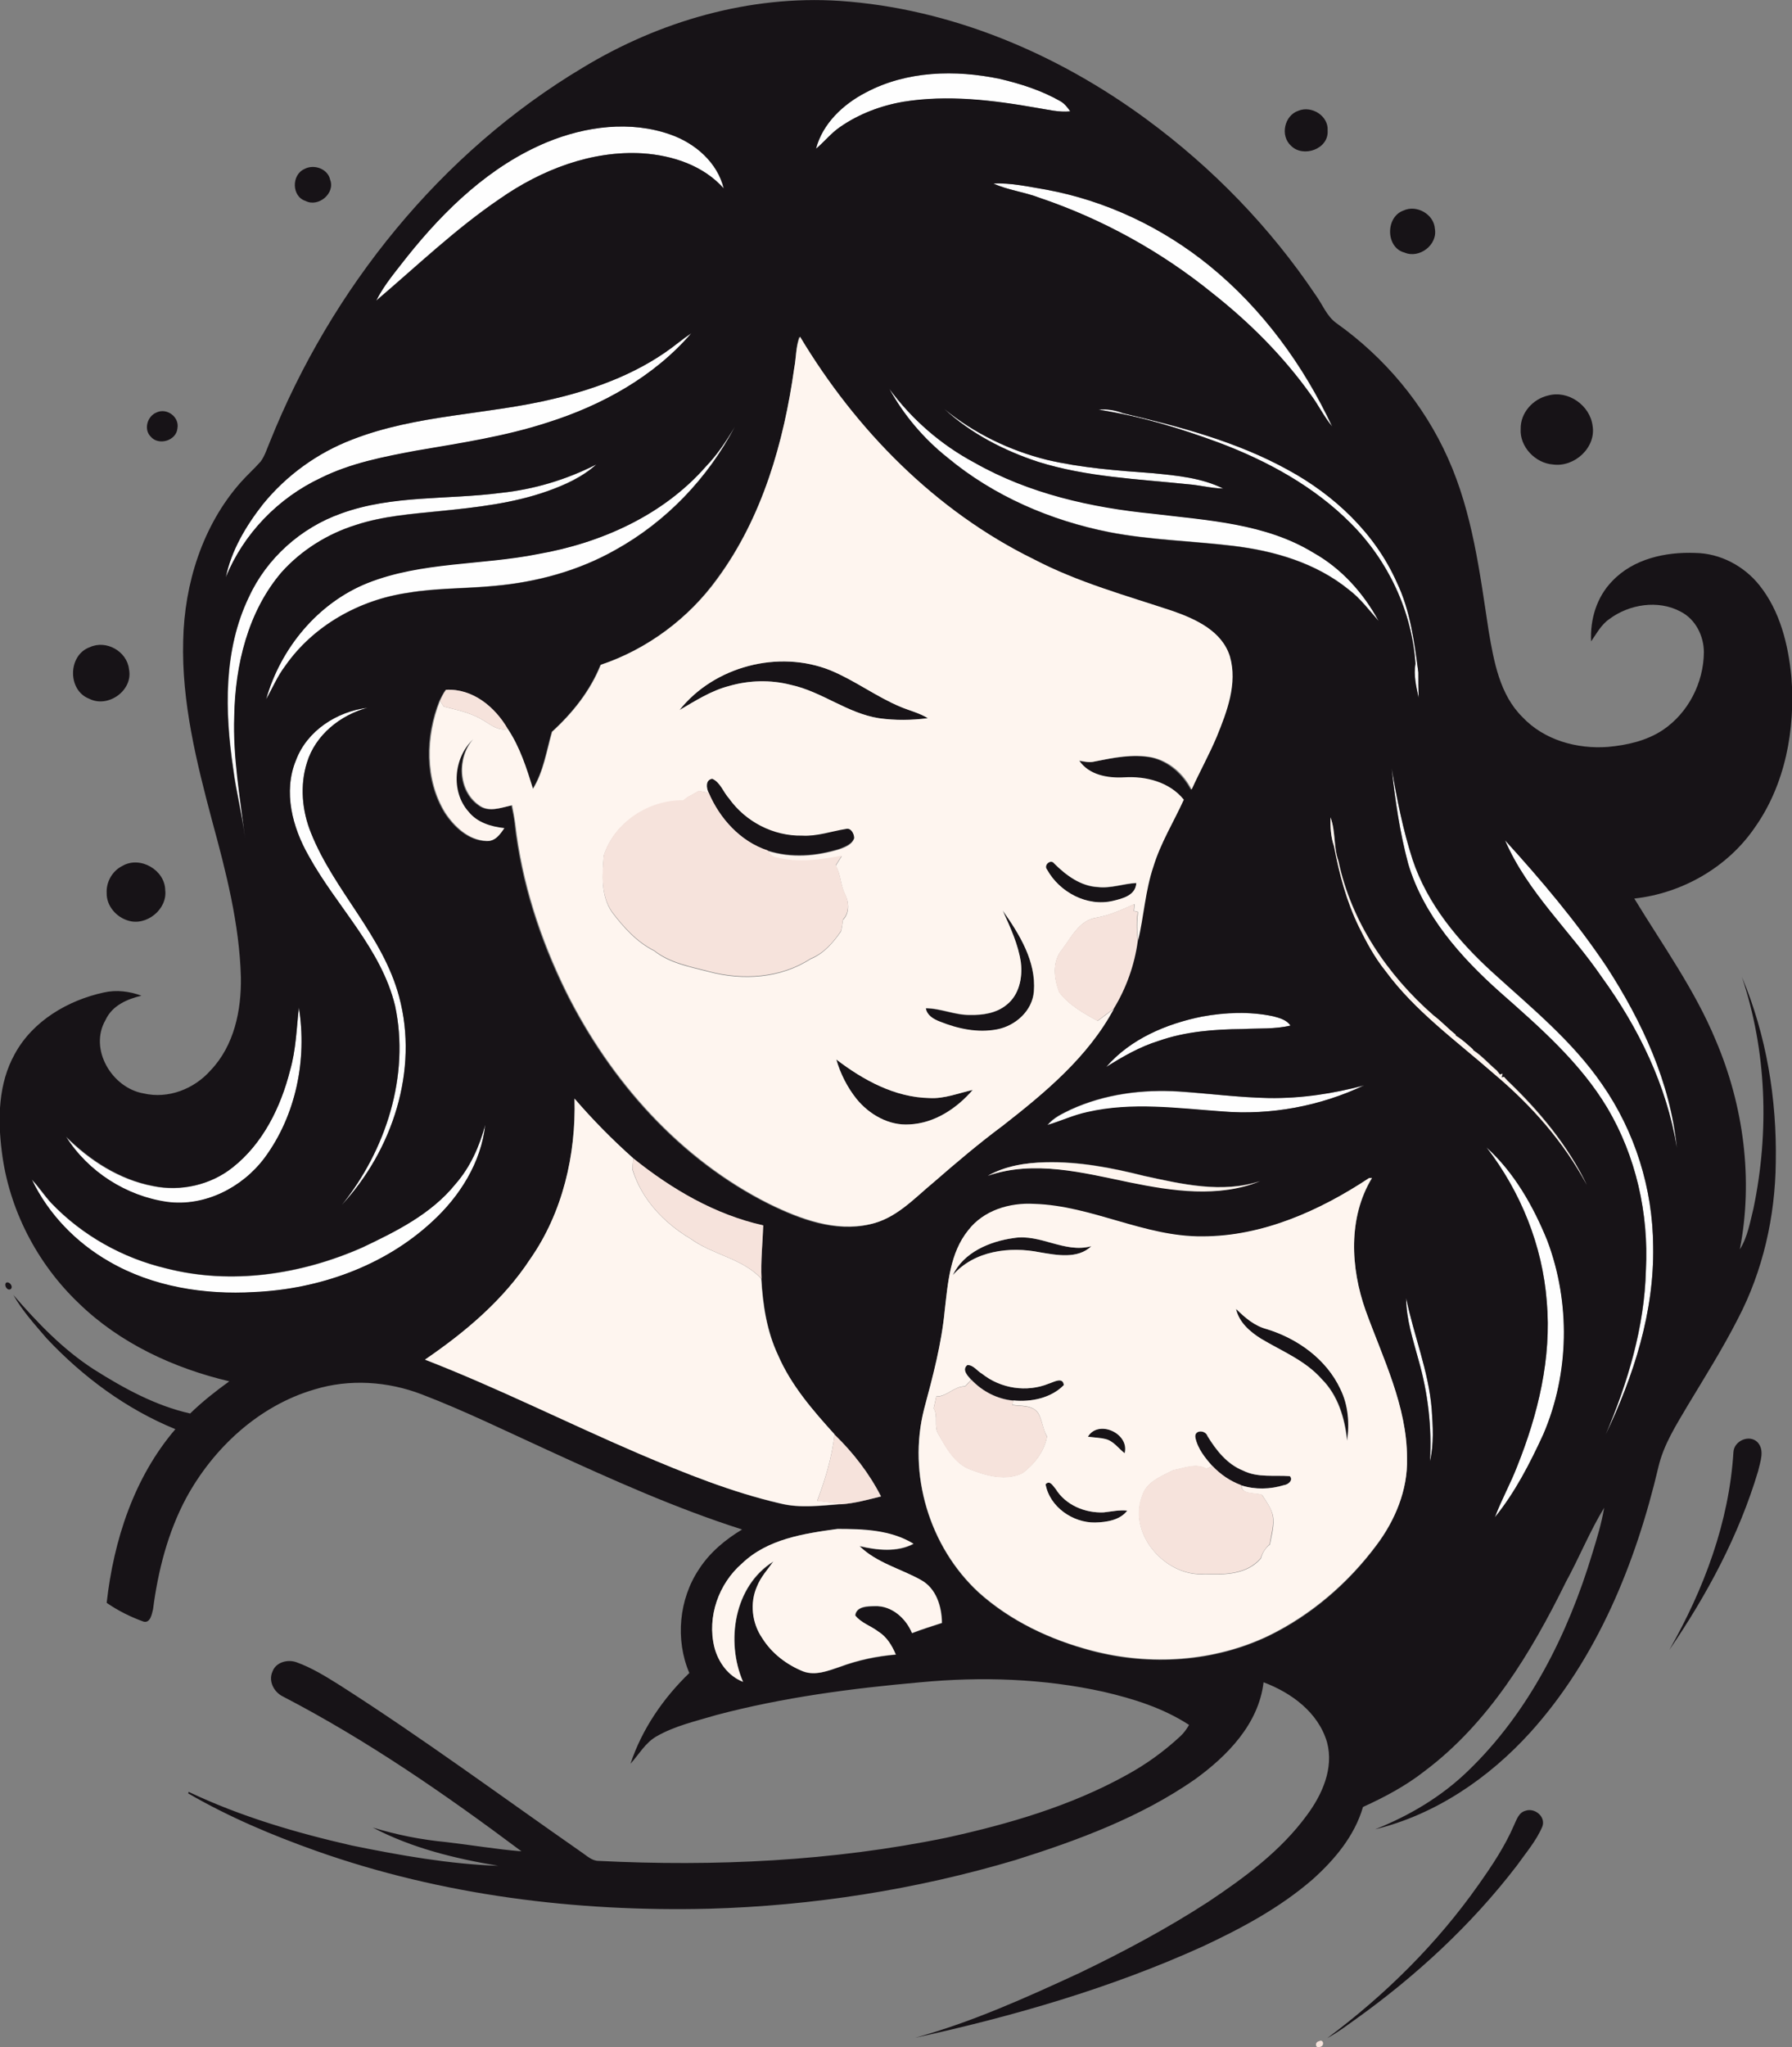 <?xml version="1.0" encoding="iso-8859-1"?>
<!-- Generator: Adobe Illustrator 19.2.0, SVG Export Plug-In . SVG Version: 6.00 Build 0)  -->
<svg version="1.1" id="Layer_1" xmlns="http://www.w3.org/2000/svg" xmlns:xlink="http://www.w3.org/1999/xlink" x="0px" y="0px"
	 viewBox="0 0 618.2 706.1" enable-background="new 0 0 618.2 706.1" xml:space="preserve">
<rect x="0" y="0" width="618.2" height="706.1" fill="#808080" stroke="none"/>
<path fill="#FEFEFE" d="M298.7,31.9c14.1-7.5,30.9-7.9,46.2-4.7c7.2,1.7,14.4,3.9,20.9,7.7c1.5,0.8,2.5,2.1,3.4,3.5
	c-3.9,0.4-7.7-0.6-11.5-1.2c-15.2-2.6-30.8-4.5-46.1-2.1c-7.8,1.4-15.4,4.2-21.8,8.7c-3.1,2.1-5.4,5.1-8.3,7.5
	C283.7,42.6,290.9,36,298.7,31.9z"/>
<path fill="#FEFEFE" d="M188.8,49c13.3-5.5,28.6-7.5,42.4-2.6c8.5,2.9,16.3,9.6,18.4,18.6c-7-7.9-17.6-11.4-27.9-12.1
	c-17.7-1.1-35.1,5.7-49.4,15.7C157,79,143.7,91.8,129.7,103.7c2.8-5.5,7-10.3,10.7-15.2C153.5,72.2,169.2,57.1,188.8,49z"/>
<path fill="#FEFEFE" d="M342.7,63.3c6.1-0.3,12.1,1.1,18.1,2.1c20.6,3.8,40.1,13,56.3,26.2c18.3,14.8,32.5,34.3,42.4,55.5
	c-2.7-3.3-4.6-7.3-7.2-10.7c-9.5-13.3-21.1-25-34-35.2c-17.8-14.4-38.2-25.6-59.8-33C353.4,66.2,347.7,65.6,342.7,63.3z"/>
<path fill="#FEFEFE" d="M234,118.2c1.4-1.1,2.9-2.2,4.5-3.2c-12.9,15-30.9,24.9-49.6,30.8c-14.7,4.8-30.1,7.1-45.3,9.7
	c-11.2,2.1-22.6,4.2-32.9,9.4C96,171.7,84,184.1,77.9,199.1c1.9-9.3,7-17.8,12.8-25.2c8.1-9.9,18.8-17.7,30.8-22.3
	c22.3-8.7,46.7-8.5,69.7-14.1C206.4,133.9,221.6,128.1,234,118.2z"/>
<path fill="#FEFEFE" d="M306.8,134.1c7.8,10.5,17.8,19.3,29.4,25.4c18.8,10.6,40.3,15.5,61.6,17.6c18.8,2.3,38.8,3.3,55.4,13.5
	c9.6,5.4,17.2,13.9,22.4,23.5c-3.3-3.7-6.3-7.8-10.3-10.8c-11.3-9.2-25.7-13.4-40-15.1c-14.1-1.7-28.5-2-42.5-4.7
	c-20.3-4-40-12.4-56-25.8C318.6,151.3,311.8,143.2,306.8,134.1z"/>
<path fill="#FEFEFE" d="M325.7,141c10.3,8.5,22.6,14.4,35.5,17.6c12,2.8,24.3,3.7,36.5,4.6c8.2,0.8,16.8,1.6,24.3,5.3
	c-4.1-0.1-8.2-1.2-12.3-1.5c-17.3-1.8-34.9-2.4-51.5-7.7C346.3,155.4,334.9,149.5,325.7,141z"/>
<path fill="#FEFEFE" d="M379,141.3c2.9-0.4,5.7,0.1,8.4,1.2c19.6,4.7,39.3,9.8,57,19.6c16,8.6,29.9,21.8,37.4,38.6
	c4.7,9.8,6.1,20.6,7.5,31.2c0,2.9,0,5.8,0.1,8.8c-0.9-3.9-1.8-7.8-1.1-11.8c-1.2-18.1-9.4-35.6-22.3-48.4
	c-12.7-12.7-28.7-21.5-45.4-27.8C407.1,147.7,393.2,143.5,379,141.3z"/>
<path fill="#FEFEFE" d="M243.5,160.9c3.9-4.1,7.1-8.9,10-13.8c-9.3,17.7-23.7,32.8-41.2,42.5c-12.7,7.2-27.1,11.1-41.6,12.4
	c-10,1-20.1,0.7-30,2.4c-16.7,2.4-32.6,11.3-42.3,25.2c-2.7,3.6-4.4,7.7-6.6,11.5c5-17.6,17.9-33.2,35-40.1
	c18.7-7.5,39.3-6.1,58.8-10C207.4,187.3,228.8,177.7,243.5,160.9z"/>
<path fill="#FEFEFE" d="M172.7,170c11.5-1.2,22.8-4.5,33.1-9.9c-4.8,4.3-10.8,7-16.8,9.2c-11.9,4.3-24.6,5.7-37.1,6.9
	c-9.8,1-19.7,1.7-29.1,4.8c-9.8,3.1-18.8,8.7-25.6,16.3c-11.7,13.6-16,32.1-16.3,49.6c-0.5,14.1,2,28,3.7,41.9
	c-1-8-3.1-15.8-4.1-23.8c-2.9-19.6-3.4-40.8,5.4-59.1c6.2-13.4,18-24,31.9-28.9C135.3,170.6,154.4,172.4,172.7,170z"/>
<path fill="#FEFEFE" d="M102.1,262.2c3.9-10.2,14.1-16.8,24.7-18.1c-9.4,2.5-18,9.4-20.9,18.9c-2.5,7.9-1.7,16.7,1.4,24.3
	c8,20,24.8,35.4,30.4,56.5c6.8,25.3-2.3,52.9-19.8,71.8c15.2-18.9,23.6-44.6,18.4-68.7c-4.8-19.8-20.3-34.3-29.8-51.7
	C100.9,285.4,97.6,273.1,102.1,262.2z"/>
<path fill="#FEFEFE" d="M480.1,265c1.8,10.6,3.9,21.2,7.2,31.5c5.1,15.5,15.9,28.3,27.8,39.1c13.2,12,27.3,23.5,37.5,38.3
	c11.4,16.3,17.6,36.1,17.7,56c0.4,22.7-6.7,44.7-16.4,65c7.7-18.1,13.5-37.2,13.9-56.9c1-19.4-3.4-39.1-13.3-55.8
	c-9.4-15.8-23.4-27.9-37-39.9c-13.6-12.1-26.4-26.5-31.7-44.3C482.9,287.1,481.3,276.1,480.1,265z"/>
<path fill="#FEFEFE" d="M519.2,289.8c12.5,13.8,24.6,28,34.9,43.5c12.3,18.8,22.1,40,24.3,62.6c-3.4-21.4-13.2-41.4-25.9-58.9
	C541.8,321.1,526.9,307.8,519.2,289.8z"/>
<path fill="#FEFEFE" d="M103.1,347.5c2.9,17.9-1,37.2-11.9,51.9c-7.7,10.3-20.7,16.9-33.6,15.2c-14.1-2-27.3-10.4-34.9-22.5
	c8.2,8.2,18.4,14.8,30,17c9.5,2,19.9-0.4,27.5-6.4c10.5-8.3,16.6-20.8,19.8-33.5C102.1,362.1,102.3,354.8,103.1,347.5z"/>
<path fill="#FEFEFE" d="M381.6,368c8.3-9.7,20.8-15,33.1-17.4c8.1-1.4,16.5-1.8,24.5-0.1c2.2,0.5,4.6,1.2,6,3.2
	c-5.4,1.3-11,0.9-16.5,1.2c-9.8,0.1-19.7,0.9-29,4.1C393.3,361,387.4,364.4,381.6,368z"/>
<path fill="#FEFEFE" d="M437.7,378.7c11.1,0.1,22.2-1.6,33-4.3c-15.2,7.1-32.3,10.3-49,9c-15.4-1.1-31.1-3.2-46.4,0.2
	c-4.8,1-9.3,3.1-13.9,4.5c2.1-2.6,5.2-4,8.1-5.4c11.6-5.3,24.6-7,37.3-6.2C417.1,377.2,427.4,378.5,437.7,378.7z"/>
<path fill="#FEFEFE" d="M157.1,408.4c5.1-5.8,8.3-13,10.3-20.4c-1.4,13-8.8,24.7-18.3,33.4c-16.5,15.3-39,23.2-61.4,24.3
	c-17.1,1-35-1.8-50-10.5c-11.4-6.5-21.1-16.3-26.7-28.3c2.4,2.6,4.3,5.6,6.8,8.2c10.6,11.1,24.5,18.8,39.5,22.4
	c22.6,5.8,46.7,2.1,67.7-7.2C136.7,424.7,148.8,418.6,157.1,408.4z"/>
<path fill="#FEFEFE" d="M512.8,395.7c9.6,8.7,16.1,20.3,21,32.2c8.1,21.3,7.7,45.8-1.4,66.8c-4.6,10-9.8,20-16.7,28.6
	c2.3-6,5.4-11.6,7.7-17.6c7.2-17.9,11.9-37.3,10.2-56.8C532.2,429.6,524.6,411,512.8,395.7z"/>
<path fill="#FEFEFE" d="M485.1,447.7c2.6,12.8,7.8,25.1,8.8,38.2c0.5,6,0.8,12.2-0.6,18.1c0.7-11.7-0.6-23.5-3.9-34.8
	C487.5,462.1,485.1,455.1,485.1,447.7z"/>
<g>
	<g>
		<path fill="#171317" d="M201.1,23.3c26.4-16,57.5-25,88.5-23c38.4,2.6,75.2,18.2,106,40.9c22.7,16.7,42.6,37.2,58.3,60.6
			c2.4,3.3,3.8,7.3,7.2,9.7c16.6,11.8,30.1,27.9,38.4,46.5c8.5,18.9,11,39.6,14.1,59.9c1.8,10.4,3.8,21.7,11.6,29.4
			c7.5,8,18.9,11.1,29.5,10.3c6.6-0.6,13.3-2.1,18.9-5.8c8.8-5.9,14.1-16.3,14.2-26.8c0-5.7-2.9-11.5-8.1-14.1
			c-7.7-4.1-17.7-2.5-24.5,2.6c-2.8,1.9-4.4,5-6.3,7.7c-0.4-7.5,1.9-15.3,7.3-20.8c7.3-7.7,18.4-10.1,28.6-9.7
			c8.6,0.1,16.9,4.5,22.2,11.2c7.1,8.9,9.9,20.4,11,31.6c1.4,18-2.1,37.1-12.7,52c-9.4,13.7-25.1,22.6-41.5,24.4
			c9.8,16.1,20.9,31.5,28.1,48.9c9.6,22.5,13,48,8.3,72.1c2.7-4.3,3.5-9.3,4.7-14.1c5.5-26.4,4.6-54.3-4-79.9
			c8.5,20.2,12.1,42.2,11.7,64c-0.2,18.6-4.4,37.4-13.1,54c-5.2,10.2-11.3,19.9-17.2,29.7c-4,6.8-8.4,13.6-10.2,21.4
			c-7.8,33.1-21.1,65.9-44.1,91.4c-14.3,15.8-32.7,28.4-53.6,33.5c11.8-4.7,22.8-11.2,32-20.1c21.1-20.3,34.5-47.2,42.9-75
			c1.6-5.2,3.2-10.4,4.1-15.8c-5,8.2-8.6,17.2-13.2,25.6c-12,24.4-26.6,48.6-48.7,65.2c-6.5,5.1-13.8,9-21.3,12.4
			c-2.9,10-9.8,18.2-17.4,25c-11.3,9.8-24.6,16.9-38.1,23.2c-31.6,14.3-65.1,24-99,31.4c19.6-5.4,38.2-13.8,56.6-22.3
			c15.2-7.3,30.2-15.3,44.4-24.5c12.6-8.4,25.1-17.6,34.1-29.9c5.3-7.1,9.4-16.2,7-25.2c-3-10.3-12.3-17.1-21.9-20.7
			c-1.7,14.4-12.5,25.4-23.7,33.5c-18.7,13-40.3,21-61.9,27.8c-34.3,10.2-70,15.8-105.8,16.8c-45.8,1.1-92-4.6-135.3-19.9
			C94,633,79,626.7,64.9,618.5l0.2-0.5c17.9,8.5,37,14.1,56.3,18.5c16.7,3.4,33.5,6.4,50.5,7c-14.9-2.5-29.8-6.1-43.3-13.2
			c8.2,2.5,16.7,4.2,25.2,5c8.7,1,17.4,2.5,26.1,3.2c-26.2-19.6-53.2-38.3-82.3-53.4c-3.1-1.5-5.1-5.3-3.6-8.6
			c1.2-3.3,5.3-4.3,8.3-3.2c5.3,1.9,10.1,4.9,14.9,7.9c28.5,18.2,55.7,38.3,83.4,57.6c1.8,1.2,3.6,3,5.9,3c40.1,2,80.6,0.1,120-8
			c21.4-4.7,42.8-10.9,62.1-21.6c6.8-3.7,13-8.2,18.6-13.4c1.2-1.1,2.2-2.5,3-3.9c-8.9-5.8-19.1-9-29.4-11.4
			c-20.7-4.6-42.2-5.3-63.3-3.3c-23.7,2.1-47.4,5.2-70.4,11.3c-7,2.1-14.3,3.7-20.7,7.4c-3.8,2.2-6,6.2-8.9,9.4
			c4-12,11.3-22.6,20.3-31.3c-4.9-11.5-3.6-25.5,3.4-35.9c3.7-5.7,9-10.1,14.8-13.6c-22.9-7.3-44.9-17.2-66.7-27.2
			c-14.5-6.6-28.9-13.7-43.8-19.4c-11.7-4.5-24.9-5.4-37-1.7c-19.2,5.6-34.9,20.2-44.3,37.5c-6.3,11.8-9.7,25.1-11.4,38.3
			c-0.4,1.6-0.9,4.8-3.2,4.3c-4.5-1.6-8.9-3.8-12.8-6.5c2.4-21.5,9.4-43.2,23.7-59.9c-16.9-6.9-31.9-18-44.4-31.3
			c-4.1-4.8-8.4-9.5-11.5-15c8.3,9.6,17.1,18.8,27.8,25.7c10.3,6.5,21.2,12.5,33.2,15.2c4.2-4.1,8.8-7.7,13.5-11.1
			c-19.1-4.5-37.7-13.1-51.9-26.9c-14.5-13.8-24.2-32.6-26.6-52.5c-1.4-11.2-1.2-23.3,4.5-33.5c6.2-11.4,18.3-18.5,30.7-21.2
			c4.4-1,8.9-0.4,13,1.1c-5,1.2-10.1,3.4-12.4,8.4c-5.8,10,2.2,23.4,13.1,25.3c8.5,2,17.5-1.5,23.2-8c8.1-8.5,10.6-20.7,10.4-32.1
			c-0.5-18.3-5.1-36.2-9.9-53.8c-5.4-20.3-10.6-41.1-10-62.3c0.4-19.6,6.7-39.7,19.8-54.5c2.2-2.5,4.7-4.7,6.9-7.2
			c1.5-2,2.2-4.5,3.2-6.8C114.3,99.5,152,52.6,201.1,23.3z M298.7,31.9c-7.8,4-14.9,10.7-17.2,19.4c2.9-2.4,5.2-5.4,8.3-7.5
			c6.5-4.5,14.1-7.4,21.8-8.7c15.3-2.5,30.9-0.6,46.1,2.1c3.8,0.6,7.6,1.6,11.5,1.2c-0.9-1.3-2-2.7-3.4-3.5
			c-6.5-3.7-13.7-6-20.9-7.7C329.5,24,312.8,24.4,298.7,31.9z M188.8,49c-19.6,8.1-35.3,23.2-48.3,39.5c-3.8,4.9-7.9,9.6-10.7,15.2
			c14-11.9,27.3-24.7,42.6-35.1c14.3-10,31.7-16.8,49.4-15.7c10.3,0.7,20.9,4.2,27.9,12.1c-2.2-9-9.9-15.6-18.4-18.6
			C217.4,41.5,202,43.6,188.8,49z M342.7,63.3c5.1,2.3,10.7,2.9,15.9,4.9c21.7,7.3,42.1,18.6,59.8,33c12.8,10.1,24.5,21.8,34,35.2
			c2.5,3.4,4.4,7.4,7.2,10.7c-9.9-21.2-24.2-40.7-42.4-55.5c-16.3-13.2-35.7-22.4-56.3-26.2C354.8,64.4,348.8,63,342.7,63.3z
			 M234,118.2c-12.4,9.9-27.5,15.7-42.8,19.3c-23.1,5.6-47.4,5.4-69.7,14.1c-12,4.6-22.7,12.3-30.8,22.3
			c-5.8,7.4-10.9,15.9-12.8,25.2c6.1-15,18.1-27.4,32.8-34.3c10.3-5.1,21.7-7.3,32.9-9.4c15.2-2.6,30.6-4.9,45.3-9.7
			c18.7-5.9,36.7-15.8,49.6-30.8C236.9,116,235.4,117.1,234,118.2z M274,126.9c-3.6,25.6-11,51.5-26.6,72.6
			c-9.9,13.8-24.2,24.4-40.3,29.8c-3.6,9-9.7,16.6-16.8,23.1c-1.9,6.6-2.9,13.7-6.6,19.7c-2.2-7.2-4.5-14.4-8.7-20.7
			c-4.4-7.5-12.1-14-21.3-13.5c-0.9,1.2-1.5,2.6-2.2,3.9c-4.9,12.2-5.2,27,1.8,38.5c3.2,4.9,8.2,9.6,14.3,9.8
			c2.9,0.2,4.7-2.3,6.1-4.4c-4.6-0.4-9.3-1.9-12.3-5.6c-6.3-7-5.2-18.9,1.6-25.1c-5.5,6.4-5.2,17.7,1.9,22.7
			c3.4,2.7,7.8,0.9,11.5,0.1c0.4,2.1,0.9,4.1,1.1,6.3c2.3,20.3,8.7,40,17.7,58.2c15.3,30.6,39.2,57.6,70,73
			c10.6,5.2,22.7,9.8,34.7,7c8.9-2,15.3-9.1,22.1-14.6c7.6-6.8,15.5-13.3,23.7-19.4c14.6-11.4,29.4-23.7,38.3-40.3
			c4.3-7,7.2-15.1,8.3-23.3c2-8.5,2.5-17.4,5.3-25.7c2.5-8.1,7-15.4,10.5-23.1c-4.9-6-13.1-8.1-20.6-7.7c-5.6,0.4-12.1-0.7-15.5-5.8
			c1.8,0.3,3.6,0.7,5.4,0.3c6.5-1.3,13.2-2.7,19.8-1.4c6,1.4,10.8,5.8,13.6,11.1c2.8-6.1,6.1-12.1,8.7-18.3
			c3.5-8.6,7.2-18.3,4.5-27.6c-2.7-8.7-11.6-12.8-19.5-15.6c-16.2-5.4-32.9-9.9-48.1-17.9c-33.9-16.6-61.4-44.6-80.7-76.8
			C274.5,119.5,274.7,123.3,274,126.9z M306.8,134.1c5,9.1,11.9,17.2,20,23.7c16,13.3,35.7,21.8,56,25.8c14,2.7,28.3,3,42.5,4.7
			c14.3,1.7,28.7,5.9,40,15.1c4,3,7,7.1,10.3,10.8c-5.2-9.6-12.8-18.1-22.4-23.5c-16.6-10.2-36.6-11.2-55.4-13.5
			c-21.3-2.1-42.8-6.9-61.6-17.6C324.6,153.4,314.5,144.6,306.8,134.1z M324,139.2 M325.7,141c9.2,8.5,20.6,14.4,32.5,18.3
			c16.7,5.2,34.3,5.9,51.5,7.7c4.1,0.3,8.1,1.4,12.3,1.5c-7.5-3.7-16-4.5-24.3-5.3c-12.2-0.9-24.5-1.8-36.5-4.6
			C348.3,155.4,336,149.4,325.7,141z M379,141.3c14.3,2.2,28.1,6.4,41.6,11.4c16.7,6.3,32.8,15.1,45.4,27.8
			c12.8,12.8,21.1,30.3,22.3,48.4c-0.7,4,0.3,7.9,1.1,11.8c-0.1-2.9-0.1-5.8-0.1-8.8c-1.4-10.6-2.8-21.5-7.5-31.2
			c-7.5-16.8-21.5-29.9-37.4-38.6c-17.7-9.8-37.5-15-57-19.6C384.7,141.5,381.9,141,379,141.3z M243.5,160.9
			c-14.7,16.8-36.2,26.4-57.9,30.2c-19.5,3.9-40.1,2.6-58.8,10c-17.2,6.9-30,22.5-35,40.1c2.2-3.8,3.9-8,6.6-11.5
			c9.7-13.9,25.6-22.8,42.3-25.2c9.9-1.7,20-1.4,30-2.4c14.5-1.3,28.9-5.2,41.6-12.4c17.5-9.7,31.9-24.7,41.2-42.5
			C250.6,152,247.5,156.8,243.5,160.9z M172.7,170c-18.3,2.4-37.4,0.7-55,7.1c-13.9,4.9-25.8,15.5-31.9,28.9
			c-8.8,18.3-8.3,39.4-5.4,59.1c1,8,3.1,15.8,4.1,23.8c-1.7-13.9-4.2-27.8-3.7-41.9c0.3-17.6,4.7-36,16.3-49.6
			c6.8-7.6,15.9-13.3,25.6-16.3c9.4-3.1,19.3-3.8,29.1-4.8c12.5-1.3,25.2-2.7,37.1-6.9c6-2.1,12-4.8,16.8-9.2
			C195.4,165.4,184.2,168.8,172.7,170z M102.1,262.2c-4.5,10.9-1.2,23.2,4.4,33c9.6,17.4,25,31.9,29.8,51.7
			c5.1,24.1-3.2,49.8-18.4,68.7c17.5-18.9,26.6-46.5,19.8-71.8c-5.6-21.1-22.4-36.5-30.4-56.5c-3.1-7.6-3.9-16.4-1.4-24.3
			c2.9-9.5,11.5-16.4,20.9-18.9C116.2,245.4,105.9,252,102.1,262.2z M480.1,265c1.2,11,2.8,22.1,5.7,32.9
			c5.3,17.8,18.1,32.2,31.7,44.3c13.6,12,27.6,24.2,37,39.9c9.9,16.7,14.3,36.5,13.3,55.8c-0.5,19.8-6.3,38.9-13.9,56.9
			c9.7-20.3,16.8-42.3,16.4-65c-0.1-19.9-6.3-39.7-17.7-56c-10.2-14.8-24.3-26.3-37.5-38.3c-11.9-10.8-22.6-23.6-27.8-39.1
			C484,286.2,481.9,275.6,480.1,265z M459,281.9c-0.1,3.4,0.1,6.8,1.3,10c1.8,9.6,4.3,19.1,8.6,27.8c2.6,5.3,5.4,10.5,9.1,15.1
			c10.2,14,24.4,24.1,37.3,35.4c12.8,10.8,24.3,23.6,32.2,38.5c-6.6-13.7-16.4-25.6-27.4-36c-0.3-0.3-0.9-1-1.2-1.3l-0.8,0.2
			l0.3-1.3l-0.9,0.3c-0.3-0.4-0.8-1.1-1.1-1.4c-2.7-2.3-5.1-5.1-8.1-7l-0.1-0.3c-1.9-1.6-3.7-3.4-5.9-4.7l-0.1-0.4
			c-2.7-2-5-4.6-7.6-6.6c-15.9-13.9-28.4-32.3-32.8-53.2C460,292.1,460.8,286.8,459,281.9z M519.2,289.8
			c7.7,17.9,22.5,31.3,33.4,47.2c12.7,17.5,22.4,37.4,25.9,58.9c-2.2-22.6-12.1-43.7-24.3-62.6C543.8,317.9,531.8,303.6,519.2,289.8
			z M103.1,347.5c-0.8,7.2-1,14.6-3,21.6c-3.2,12.7-9.4,25.3-19.8,33.5c-7.6,6.1-18,8.4-27.5,6.4c-11.5-2.2-21.7-8.8-30-17
			c7.6,12.1,20.8,20.5,34.9,22.5c12.9,1.7,25.9-4.9,33.6-15.2C102.1,384.7,106,365.4,103.1,347.5z M381.6,368c5.7-3.6,11.6-7,18.1-9
			c9.3-3.3,19.2-4,29-4.1c5.5-0.3,11.1,0.1,16.5-1.2c-1.4-2-3.8-2.6-6-3.2c-8.1-1.7-16.4-1.4-24.5,0.1
			C402.4,353.1,390,358.3,381.6,368z M437.7,378.7c-10.4-0.2-20.7-1.6-31-2.3c-12.7-0.8-25.7,0.9-37.3,6.2c-2.9,1.4-6,2.8-8.1,5.4
			c4.7-1.4,9.1-3.5,13.9-4.5c15.3-3.5,31-1.3,46.4-0.2c16.8,1.4,33.8-1.8,49-9C460,377.2,448.9,378.9,437.7,378.7z M198.2,378.9
			c0.6,19.4-4.1,39.3-15.2,55.4c-9.3,14.1-22.4,25.2-36.3,34.7c25,9.7,49,21.8,73.7,32.4c15.9,6.7,32,13.3,48.9,17.2
			c6.9,1.7,14,0.7,21,0.2c4.6-0.3,9.2-1.6,13.7-2.7c-4.1-7.9-9.6-15.1-16-21.3c-7.5-8.3-15-16.9-19.5-27.3
			c-3.9-8.3-5.3-17.4-5.8-26.4c-0.3-6.1,0.4-12.3,0.6-18.4c-16.6-3.7-31.6-12.5-44.8-23.1C211.2,393.1,204.4,386.2,198.2,378.9z
			 M157.1,408.4c-8.3,10.3-20.4,16.3-32.1,21.8c-21.1,9.3-45.2,13-67.7,7.2c-14.9-3.5-28.8-11.3-39.5-22.4c-2.4-2.6-4.3-5.6-6.8-8.2
			c5.7,11.9,15.3,21.8,26.7,28.3c15,8.7,32.9,11.5,50,10.5c22.3-1,44.8-8.9,61.4-24.3c9.5-8.7,16.9-20.4,18.3-33.4
			C165.4,395.4,162.2,402.6,157.1,408.4z M512.8,395.7c11.8,15.3,19.3,33.9,20.8,53.2c1.7,19.4-3,38.8-10.2,56.8
			c-2.3,6-5.5,11.6-7.7,17.6c7-8.6,12.1-18.6,16.7-28.6c9-21,9.4-45.4,1.4-66.8C529,416,522.4,404.4,512.8,395.7z M340.8,405.5
			c16-5.5,32.9-1.1,48.9,2.2c14.7,2.9,30.6,5.4,45-0.4c-13.1,4.3-26.9,1.1-40-1.8c-11.1-2.8-22.5-5-34-4.7
			C353.8,401,346.9,402.2,340.8,405.5z M472.3,406.3c-17,11.3-36.7,20.1-57.5,20.3c-20,0.1-38.1-10.7-58-11.2
			c-8.4-0.5-17.5,2.2-22.8,9.1c-6.3,7.8-7,18.2-8.1,27.7c-1.1,11.5-4.1,22.8-7.1,33.9c-5.8,22.4,1.8,47.5,18.8,63.2
			c11,9.9,24.8,16.3,39,20.1c20.2,5.3,42.3,3.9,61.2-5.2c14.6-7.1,27.3-18.1,37-31.1c6.5-8.6,10.8-19.1,10.6-30
			c0-18-8.3-34.4-14.3-51c-5.2-14.7-6.1-32,2.2-45.7C473,406.2,472.5,406.2,472.3,406.3z M485.1,447.7c0,7.4,2.4,14.4,4.3,21.5
			c3.2,11.3,4.6,23.1,3.9,34.8c1.4-5.9,1-12.1,0.6-18.1C492.8,472.8,487.7,460.5,485.1,447.7z M256,539.2c-8.1,7-12.1,18.5-9.5,28.9
			c1.3,5.2,4.7,10.1,9.9,12c-6.1-13.9-3.1-33.1,10.5-41.5c-2,2.8-4.5,5.4-5.7,8.7c-2.5,5.7-1.7,12.6,1.8,17.7
			c3.3,5.3,8.4,9.1,14.1,11.5c4.3,1.6,8.7-0.3,12.8-1.6c6.2-2.3,12.6-3.6,19.2-4.2c-1.3-3.1-3.1-6.1-6-7.9c-2.6-2-6-3-8-5.6
			c0.4-3.2,4.3-3.1,6.8-3.2c5.8-0.2,10.7,4.2,12.8,9.3c3.4-1.3,6.9-2.4,10.3-3.5c0-5.7-1.9-11.9-7.2-14.8c-7-4-15.3-5.9-21.2-11.7
			c6,1.4,12.9,2.2,18.6-0.8c-7.9-4.8-17.3-5-26.2-5.1C277.3,528.9,264.8,530.7,256,539.2z"/>
	</g>
	<path fill="#171317" d="M447.9,38.2c4.6-1.9,10.5,1.8,10.1,6.9c0.4,6.3-8.4,9.4-12.6,5.2C441.5,46.8,443.1,39.8,447.9,38.2z"/>
	<path fill="#171317" d="M105,58.3c3.3-1.8,8.1-0.1,8.9,3.7c1.8,4.7-4.1,9.6-8.5,7.3C100.6,67.8,100.5,60.3,105,58.3z"/>
	<path fill="#171317" d="M484.2,72.6c4.5-2.1,10.5,1.3,10.8,6.3c1,5.6-5.4,10.4-10.5,8.2C478,85.4,477.9,74.8,484.2,72.6z"/>
	<path fill="#171317" d="M534.1,136.4c6.9-1.9,14.4,3.4,15.3,10.4c1.3,7.5-6.2,14.4-13.6,13.4c-6.1-0.4-11.6-6.1-11.2-12.3
		C524.5,142.4,528.8,137.6,534.1,136.4z"/>
	<path fill="#171317" d="M53.9,142.3c3.6-1.8,8.1,1.5,7.3,5.5c-0.4,4.2-6.5,6-9.2,2.8C49.5,148.1,50.8,143.6,53.9,142.3z"/>
	<path fill="#171317" d="M31,223.2c5.6-2.6,12.8,1.4,13.5,7.6c1.5,7.3-7.2,13.5-13.7,10.2C23.2,238.1,23.4,225.9,31,223.2z"/>
	<path fill="#171317" d="M234.4,244.9c12-15.1,34.2-20.9,52.1-13.7c8.5,3.4,15.8,9.1,24.2,12.6c3.1,1.3,6.5,2.1,9.4,3.9
		c-5.6,0.8-11.3,0.8-16.9,0c-10.9-1.7-19.7-9.2-30.4-11.5c-7-1.8-14.4-1.6-21.3,0.4C245.3,238.2,239.9,241.7,234.4,244.9z"/>
	<path fill="#171317" d="M244.5,273.5c-0.9-1.7-1.1-4.5,1.2-5.1c2.8,1.2,3.8,4.6,5.8,6.8c5.7,8,15.4,13.1,25.2,12.8
		c5.1,0.3,10-1.5,15.1-2.3c1.8-0.4,2.8,1.8,2.9,3.2c-0.7,2.2-3.1,3-5,3.8c-8,2.5-16.8,3.2-24.9,0.6
		C255.4,290.2,248.3,282.3,244.5,273.5z"/>
	<path fill="#171317" d="M361.2,299.9c-1.3-1.5,1.3-3.8,2.5-2c4.1,4,9.1,7.8,15.1,8.1c4.5,0.5,8.8-1.2,13.2-1.4
		c-0.2,4.3-4.8,5.3-8.1,6.2C375,312.8,365.5,307.7,361.2,299.9z"/>
	<path fill="#171317" d="M42.3,298.6c6.1-3.5,14.6,1.5,14.7,8.4c0.8,6.6-6.5,12.5-12.8,10.5c-4.1-1.2-7.5-5.1-7.4-9.5
		C36.6,304.1,38.8,300.3,42.3,298.6z"/>
	<path fill="#171317" d="M345.9,314c5.8,8.2,11.6,17.6,10.7,28c-0.5,6.7-6.4,11.9-12.7,13.1c-6.7,1.3-13.6-0.2-19.8-2.7
		c-2.1-0.9-4.4-2.2-4.8-4.6c5.2,0,10.1,2.4,15.3,2.3c4.4,0.1,9.1-0.6,12.6-3.5c4.3-3.4,5.6-9.3,4.9-14.5
		C351.3,325.7,348.5,319.8,345.9,314z"/>
	<path fill="#171317" d="M288.5,365.4c9.3,7.1,20.2,13.1,32.1,13.3c5.1,0.3,10-1.7,14.9-2.8c-5.5,6.4-13.2,11.5-21.8,11.9
		c-7.1,0.5-13.9-3.4-18.3-8.8C292.3,375,290,370.4,288.5,365.4z"/>
	<path fill="#171317" d="M328.7,439.8c3.7-7.9,12.7-11.6,20.9-12.8c9.2-1.6,17.6,5.4,26.9,2.8c-4.8,4.5-12,3.1-17.8,2.1
		C348.3,429.8,336,431.3,328.7,439.8z"/>
	<path fill="#171317" d="M2.1,442.4c1.1-0.6,2.6,1.3,1.6,2.2C2.5,445.3,1.3,443.3,2.1,442.4z"/>
	<path fill="#171317" d="M426.4,451.4c3.1,3,6.4,5.9,10.7,7c10.7,3.3,20.5,10.4,25.4,20.7c2.7,5.5,3.2,11.8,2.3,17.8
		c-0.8-7.8-3.1-15.7-8.8-21.3c-5.7-6.4-13.8-9.6-20.9-13.9C431.2,459.3,427.4,456.1,426.4,451.4z"/>
	<path fill="#171317" d="M333.7,470.8c2.1-0.2,3.4,2,5.1,3c6.4,5.1,15.4,6.5,23,3.4c1.6-0.5,4.8-2.5,5.2,0.5
		c-4.4,4.5-11.3,5.9-17.4,5.3c-5.5-0.5-10.7-3.1-14.5-7.2C333.9,474.6,331.7,472.4,333.7,470.8z"/>
	<path fill="#171317" d="M375.3,495.5c3.7-6.2,14.5-1.1,12.6,5.8c-2.1-1.7-3.8-4.2-6.6-4.9C379.4,495.9,377.4,495.8,375.3,495.5z"/>
	<path fill="#171317" d="M412.4,495.9c-0.7-2.7,3.4-2.9,4.1-0.6c3,4.9,6.7,9.7,12.3,11.9c5,2.5,10.8,1.5,16.1,1.9
		c1.3,1.4-0.6,3-2,3.1c-4.7,1.4-9.9,1.6-14.7,0.1c-3.8-1.4-7.1-3.7-9.9-6.6C415.8,502.9,413.2,499.7,412.4,495.9z"/>
	<path fill="#171317" d="M598,500.8c0.2-3.9,5.5-6.2,8.3-3.4c2.6,2.8,0.9,6.8,0.2,10c-6.6,22.1-17.6,42.6-30.6,61.6
		C587.8,548.1,596.5,525,598,500.8z"/>
	<path fill="#171317" d="M360.7,511.9c1.5-1.6,2.6,0.6,3.4,1.6c3.5,5.6,10.2,8.4,16.6,8.1c2.7-0.3,5.4-0.9,8.1-0.6
		c-2.5,3.4-7.2,4-11.1,4.1C370,525.3,362.1,519.7,360.7,511.9z"/>
	<path fill="#171317" d="M526.3,624.5c3.1-1.1,7,2,5.8,5.4c-2.1,5-5.7,9.1-8.8,13.5c-15.7,20.5-34.9,38.2-55.9,53.2
		c-3.1,2.2-6.1,4.5-9.5,6.3c19.9-14.8,37.8-32.5,52.1-52.8c4.6-6.5,9.1-13.2,12.3-20.6C523.2,627.6,523.9,625.1,526.3,624.5z"/>
</g>
<g>
	<g>
		<path fill="#FEF5EF" d="M274,126.9c0.7-3.6,0.5-7.4,2-10.8c19.3,32.2,46.8,60.2,80.7,76.8c15.3,8,31.9,12.5,48.1,17.9
			c7.9,2.8,16.8,6.9,19.5,15.6c2.7,9.3-1,19-4.5,27.6c-2.6,6.2-5.9,12.1-8.7,18.3c-2.7-5.4-7.6-9.8-13.6-11.1
			c-6.6-1.3-13.3,0.1-19.8,1.4c-1.8,0.5-3.7,0-5.4-0.3c3.4,5,9.8,6.1,15.5,5.8c7.5-0.5,15.7,1.6,20.6,7.7c-3.5,7.7-8,14.9-10.5,23.1
			c-2.8,8.3-3.3,17.2-5.3,25.7c-0.4-3.4-0.4-6.7,0-10.1c-0.4-0.1-1.1-0.3-1.4-0.3c0.1-0.8,0.1-1.6,0.2-2.4
			c-4.3,1.9-8.5,3.9-13.2,4.7c-5.9,0.9-8.6,6.8-11.8,11c-3.5,4.2-2.8,10.1-0.9,14.8c3.4,4.4,8.4,7.2,13.2,9.8
			c1.9-1.4,3.8-2.8,5.6-4.2c-8.9,16.6-23.7,28.9-38.3,40.3c-8.2,6.1-16,12.7-23.7,19.4c-6.8,5.6-13.1,12.7-22.1,14.6
			c-12,2.7-24-1.8-34.7-7c-30.8-15.4-54.8-42.5-70-73c-9-18.3-15.4-37.9-17.7-58.2c-0.3-2.1-0.7-4.2-1.1-6.3
			c-3.7,0.8-8.1,2.6-11.5-0.1c-7.1-5.1-7.5-16.4-1.9-22.7c-6.8,6.3-7.9,18.1-1.6,25.1c3,3.7,7.7,5.1,12.3,5.6
			c-1.4,2.1-3.2,4.7-6.1,4.4c-6.1-0.2-11.1-4.9-14.3-9.8c-7-11.5-6.6-26.2-1.8-38.5c0.3,0.5,1,1.5,1.3,2c4.3,1.1,8.8,2,12.7,4.2
			c3,1.6,5.8,4.4,9.4,3.5c4.2,6.3,6.5,13.6,8.7,20.7c3.7-6,4.7-13,6.6-19.7c7.1-6.5,13.2-14.1,16.8-23.1
			c16.1-5.4,30.4-16.1,40.3-29.8C263,178.4,270.4,152.6,274,126.9z M234.4,244.9c5.5-3.2,10.9-6.7,17.1-8.3c6.9-2,14.3-2.2,21.3-0.4
			c10.7,2.3,19.5,9.8,30.4,11.5c5.6,0.8,11.3,0.7,16.9,0c-2.9-1.8-6.3-2.6-9.4-3.9c-8.4-3.5-15.8-9.1-24.2-12.6
			C268.6,224,246.4,229.8,234.4,244.9z M244.5,273.5c-1.1-0.3-2.3-0.5-3.4-0.7c-1.3,0.7-2.6,1.5-3.9,2.2c-0.4,0.3-1.2,0.9-1.5,1.2
			c-11.9-0.1-23.7,7.5-27.4,18.9c-0.5,6.6-1.1,13.8,2.8,19.5c4,5.3,8.6,10.4,14.6,13.4c5.4,4.3,12.4,5.5,18.9,7.2
			c11.6,3.1,24.7,2.3,35-4.4c4.5-1.8,7.8-5.6,10.5-9.5c0.4-1.3,0.5-2.7,0.7-4c2.4-2.4,2.1-6.1,0.7-8.9c-1.6-3.1-1.4-6.8-3.2-9.8
			c0.7-1.1,1.4-2.2,2.1-3.3c-7.3,1.4-15.1,2.5-22.5,0.6c-1.5-0.1-2.3-1.4-3.1-2.4c8.1,2.6,16.9,1.9,24.9-0.6c2-0.7,4.3-1.6,5-3.8
			c0-1.5-1.1-3.7-2.9-3.2c-5,0.8-9.9,2.6-15.1,2.3c-9.9,0.2-19.5-4.8-25.2-12.8c-2-2.2-3-5.6-5.8-6.8
			C243.3,269,243.6,271.7,244.5,273.5z M361.2,299.9c4.3,7.8,13.8,12.9,22.7,10.8c3.4-0.8,7.9-1.9,8.1-6.2
			c-4.4,0.2-8.7,1.9-13.2,1.4c-6-0.3-11-4-15.1-8.1C362.5,296.1,359.9,298.4,361.2,299.9z M345.9,314c2.6,5.8,5.4,11.7,6.3,18
			c0.6,5.2-0.6,11.1-4.9,14.5c-3.5,2.9-8.2,3.6-12.6,3.5c-5.2,0.1-10.1-2.3-15.3-2.3c0.4,2.5,2.7,3.8,4.8,4.6
			c6.2,2.5,13.1,4,19.8,2.7c6.3-1.2,12.2-6.4,12.7-13.1C357.5,331.6,351.7,322.2,345.9,314z M288.5,365.4c1.4,4.9,3.8,9.6,7,13.6
			c4.4,5.4,11.2,9.3,18.3,8.8c8.6-0.4,16.3-5.5,21.8-11.9c-4.9,1.1-9.8,3.1-14.9,2.8C308.7,378.5,297.8,372.5,288.5,365.4z"/>
	</g>
	<path fill="#FEF5EF" d="M459,281.9c1.8,4.9,1,10.2,2.7,15.1c4.4,20.9,16.9,39.3,32.8,53.2c2.7,2,5,4.5,7.6,6.6l0.1,0.4
		c2.2,1.3,4,3,5.9,4.7l0.1,0.3c3,2,5.3,4.7,8.1,7c0.3,0.4,0.9,1.1,1.1,1.4l0.9-0.3l-0.3,1.3l0.8-0.2c0.3,0.3,0.9,1,1.2,1.3
		c10.9,10.5,20.8,22.3,27.4,36c-7.9-14.9-19.3-27.7-32.2-38.5c-12.9-11.3-27.1-21.5-37.3-35.4c-3.7-4.6-6.5-9.8-9.1-15.1
		c-4.3-8.8-6.8-18.3-8.6-27.8C459.1,288.7,458.9,285.3,459,281.9z"/>
	<path fill="#FEF5EF" d="M198.2,378.9c6.3,7.3,13.1,14.2,20.3,20.6c-0.1,1.3-0.4,2.6-0.3,4c3.2,10.3,11,18.4,20.1,23.8
		c7.6,5.5,17.8,6.7,24.3,13.7c0.5,9,1.9,18.2,5.8,26.4c4.5,10.4,12,19,19.5,27.3c-0.9,7.9-3.2,15.5-6,22.9c2.8,0.3,5.5,0.7,8.3,1.1
		c-7,0.5-14.1,1.5-21-0.2c-16.9-3.9-33-10.4-48.9-17.2c-24.7-10.6-48.7-22.7-73.7-32.4c13.9-9.5,27-20.5,36.3-34.7
		C194.1,418.2,198.7,398.3,198.2,378.9z"/>
	<path fill="#FEF5EF" d="M340.8,405.5c6-3.4,13-4.5,19.9-4.6c11.5-0.3,22.9,1.9,34,4.7c13,2.8,26.9,6.1,40,1.8
		c-14.4,5.8-30.3,3.4-45,0.4C373.7,404.5,356.8,400,340.8,405.5z"/>
	<g>
		<path fill="#FEF5EF" d="M472.3,406.3c0.3,0,0.8,0,1-0.1c-8.3,13.7-7.4,31-2.2,45.7c6,16.6,14.3,33,14.3,51
			c0.3,10.9-4.1,21.4-10.6,30c-9.7,13-22.4,23.9-37,31.1c-18.9,9.1-41,10.5-61.2,5.2c-14.3-3.7-28-10.2-39-20.1
			c-17-15.7-24.5-40.8-18.8-63.2c3-11.2,6-22.4,7.1-33.9c1.1-9.5,1.8-19.9,8.1-27.7c5.3-6.9,14.3-9.6,22.8-9.1
			c19.9,0.6,38,11.4,58,11.2C435.5,426.4,455.2,417.6,472.3,406.3z M328.7,439.8c7.3-8.4,19.6-10,30-7.9c5.9,1,13.1,2.4,17.8-2.1
			c-9.3,2.5-17.6-4.4-26.9-2.8C341.5,428.1,332.4,431.9,328.7,439.8z M426.4,451.4c1,4.6,4.8,7.9,8.6,10.3
			c7.2,4.3,15.3,7.5,20.9,13.9c5.6,5.6,8,13.6,8.8,21.3c0.9-6,0.4-12.3-2.3-17.8c-4.8-10.3-14.7-17.4-25.4-20.7
			C432.8,457.3,429.5,454.5,426.4,451.4z M333.7,470.8c-2,1.6,0.2,3.8,1.3,5.1c-0.7,0.7-1.4,1.5-2.1,2.2c-3.8,0-6.3,3.6-9.9,3.5
			c-0.3,1.4-0.6,2.7-0.9,4.1c1.7,2.8-0.1,6.3,1.7,9c2.7,4.7,5.6,10.1,11,12.1c5.6,2.2,12.3,4,18,1.2c4.1-3.1,7.5-7.5,8.4-12.6
			c-1.5-2.5-1.6-5.5-3-8c-2-3-6-2.4-9-2.9c0.1-0.4,0.3-1.1,0.4-1.5c6.1,0.6,13-0.8,17.4-5.3c-0.3-3-3.5-1-5.2-0.5
			c-7.6,3.1-16.6,1.7-23-3.4C337.1,472.9,335.8,470.7,333.7,470.8z M375.3,495.5c2,0.3,4.1,0.3,6.1,0.8c2.8,0.7,4.4,3.2,6.6,4.9
			C389.8,494.5,379,489.4,375.3,495.5z M412.4,495.9c0.8,3.8,3.4,7,5.9,9.8c-0.5,0.2-1.6,0.6-2.1,0.9c-3.5-2.1-7.8-0.2-11.5,0.5
			c-4.1,2.1-9.4,4.1-10.7,9c-4.9,13.2,8.3,27.9,21.7,26.8c6.8,0.3,14.5,0.2,19.3-5.4c0.5-1.9,1.5-3.6,3.1-4.8
			c0.6-3.4,1.7-6.8,1-10.2c-0.7-2.6-2.3-4.7-3.7-6.9c-2.3-0.9-7.1,0.1-7.1-3.3c4.7,1.5,9.9,1.4,14.7-0.1c1.4-0.2,3.3-1.7,2-3.1
			c-5.4-0.4-11.1,0.6-16.1-1.9c-5.5-2.2-9.3-7-12.3-11.9C415.8,493,411.8,493.1,412.4,495.9z M360.7,511.9
			c1.4,7.8,9.4,13.3,17.1,13.2c3.9-0.1,8.6-0.8,11.1-4.1c-2.7-0.3-5.4,0.3-8.1,0.6c-6.4,0.3-13.2-2.5-16.6-8.1
			C363.3,512.6,362.2,510.3,360.7,511.9z"/>
	</g>
	<path fill="#FEF5EF" d="M256,539.2c8.8-8.4,21.3-10.3,32.9-11.9c8.9,0,18.4,0.3,26.2,5.1c-5.7,3-12.6,2.2-18.6,0.8
		c5.9,5.8,14.2,7.8,21.2,11.7c5.3,2.9,7.1,9.2,7.2,14.8c-3.5,1.1-6.9,2.2-10.3,3.5c-2.1-5.1-7-9.5-12.8-9.3c-2.4,0-6.4,0-6.8,3.2
		c2,2.6,5.4,3.6,8,5.6c2.9,1.8,4.7,4.8,6,7.9c-6.5,0.5-13,1.9-19.2,4.2c-4,1.4-8.5,3.2-12.8,1.6c-5.7-2.3-10.8-6.2-14.1-11.5
		c-3.5-5.1-4.3-12-1.8-17.7c1.3-3.3,3.7-5.9,5.7-8.7c-13.6,8.4-16.5,27.6-10.5,41.5c-5.1-2-8.6-6.8-9.9-12
		C243.9,557.6,247.9,546.2,256,539.2z"/>
</g>
<g>
	<path fill="#424042" d="M324,139.2"/>
</g>
<g>
	<path fill="#F6E3DC" d="M153.9,237.9c9.2-0.5,16.9,5.9,21.3,13.5c-3.6,0.9-6.4-1.9-9.4-3.5c-3.9-2.2-8.4-3.1-12.7-4.2
		c-0.3-0.5-1-1.5-1.3-2C152.4,240.4,153,239.1,153.9,237.9z"/>
	<path fill="#F6E3DC" d="M241.1,272.7c1.1,0.2,2.2,0.5,3.4,0.7c3.8,8.9,10.9,16.8,20.3,19.9c0.9,1,1.6,2.3,3.1,2.4
		c7.4,1.9,15.1,0.8,22.5-0.6c-0.7,1.1-1.4,2.2-2.1,3.3c1.8,3,1.6,6.7,3.2,9.8c1.4,2.8,1.6,6.5-0.7,8.9c-0.2,1.3-0.3,2.7-0.7,4
		c-2.7,4-6,7.7-10.5,9.5c-10.3,6.7-23.4,7.5-35,4.4c-6.5-1.7-13.4-2.9-18.9-7.2c-6-3-10.6-8.1-14.6-13.4c-3.9-5.7-3.4-12.9-2.8-19.5
		c3.7-11.4,15.6-19.1,27.4-18.9c0.4-0.3,1.1-0.9,1.5-1.2C238.5,274.2,239.8,273.4,241.1,272.7z"/>
	<path fill="#F6E3DC" d="M378.1,316.5c4.6-0.8,8.9-2.8,13.2-4.7c-0.1,0.8-0.1,1.6-0.2,2.4c0.4,0.1,1.1,0.3,1.4,0.3
		c-0.5,3.3-0.4,6.7,0,10.1c-1.1,8.2-4,16.3-8.3,23.3c-1.9,1.4-3.8,2.8-5.6,4.2c-4.8-2.6-9.8-5.4-13.2-9.8
		c-1.9-4.7-2.5-10.6,0.9-14.8C369.5,323.3,372.3,317.4,378.1,316.5z"/>
	<path fill="#F6E3DC" d="M218.5,399.5c13.2,10.6,28.2,19.4,44.8,23.1c-0.2,6.1-0.9,12.3-0.6,18.4c-6.6-7-16.7-8.2-24.3-13.7
		c-9.1-5.4-17-13.5-20.1-23.8C218.1,402.1,218.4,400.8,218.5,399.5z"/>
	<path fill="#F6E3DC" d="M335.1,475.9c3.8,4,9,6.7,14.5,7.2c-0.1,0.4-0.3,1.1-0.4,1.5c3,0.5,7.1-0.1,9,2.9c1.4,2.5,1.6,5.5,3,8
		c-0.9,5.1-4.3,9.5-8.4,12.6c-5.7,2.8-12.4,1-18-1.2c-5.4-2-8.4-7.3-11-12.1c-1.8-2.8,0-6.3-1.7-9c0.3-1.4,0.6-2.8,0.9-4.1
		c3.7,0,6.1-3.6,9.9-3.5C333.7,477.4,334.4,476.7,335.1,475.9z"/>
	<path fill="#F6E3DC" d="M287.9,494.8c6.4,6.2,12,13.4,16,21.3c-4.5,1.1-9.1,2.4-13.7,2.7c-2.8-0.4-5.5-0.8-8.3-1.1
		C284.7,510.3,287,502.6,287.9,494.8z"/>
	<path fill="#F6E3DC" d="M404.7,507c3.7-0.7,7.9-2.6,11.5-0.5c0.5-0.2,1.6-0.6,2.1-0.9c2.7,2.9,6.1,5.2,9.9,6.6
		c0,3.4,4.9,2.4,7.1,3.3c1.4,2.2,3.1,4.3,3.7,6.9c0.7,3.4-0.5,6.8-1,10.2c-1.5,1.3-2.5,2.9-3.1,4.8c-4.8,5.6-12.5,5.7-19.3,5.4
		c-13.4,1.1-26.6-13.6-21.7-26.8C395.3,511.1,400.6,509.1,404.7,507z"/>
	<path fill="#F6E3DC" d="M455,704c1.6-0.9,2,1.6,0.5,1.9C453.8,706.8,453.4,704.3,455,704z"/>
</g>
</svg>
